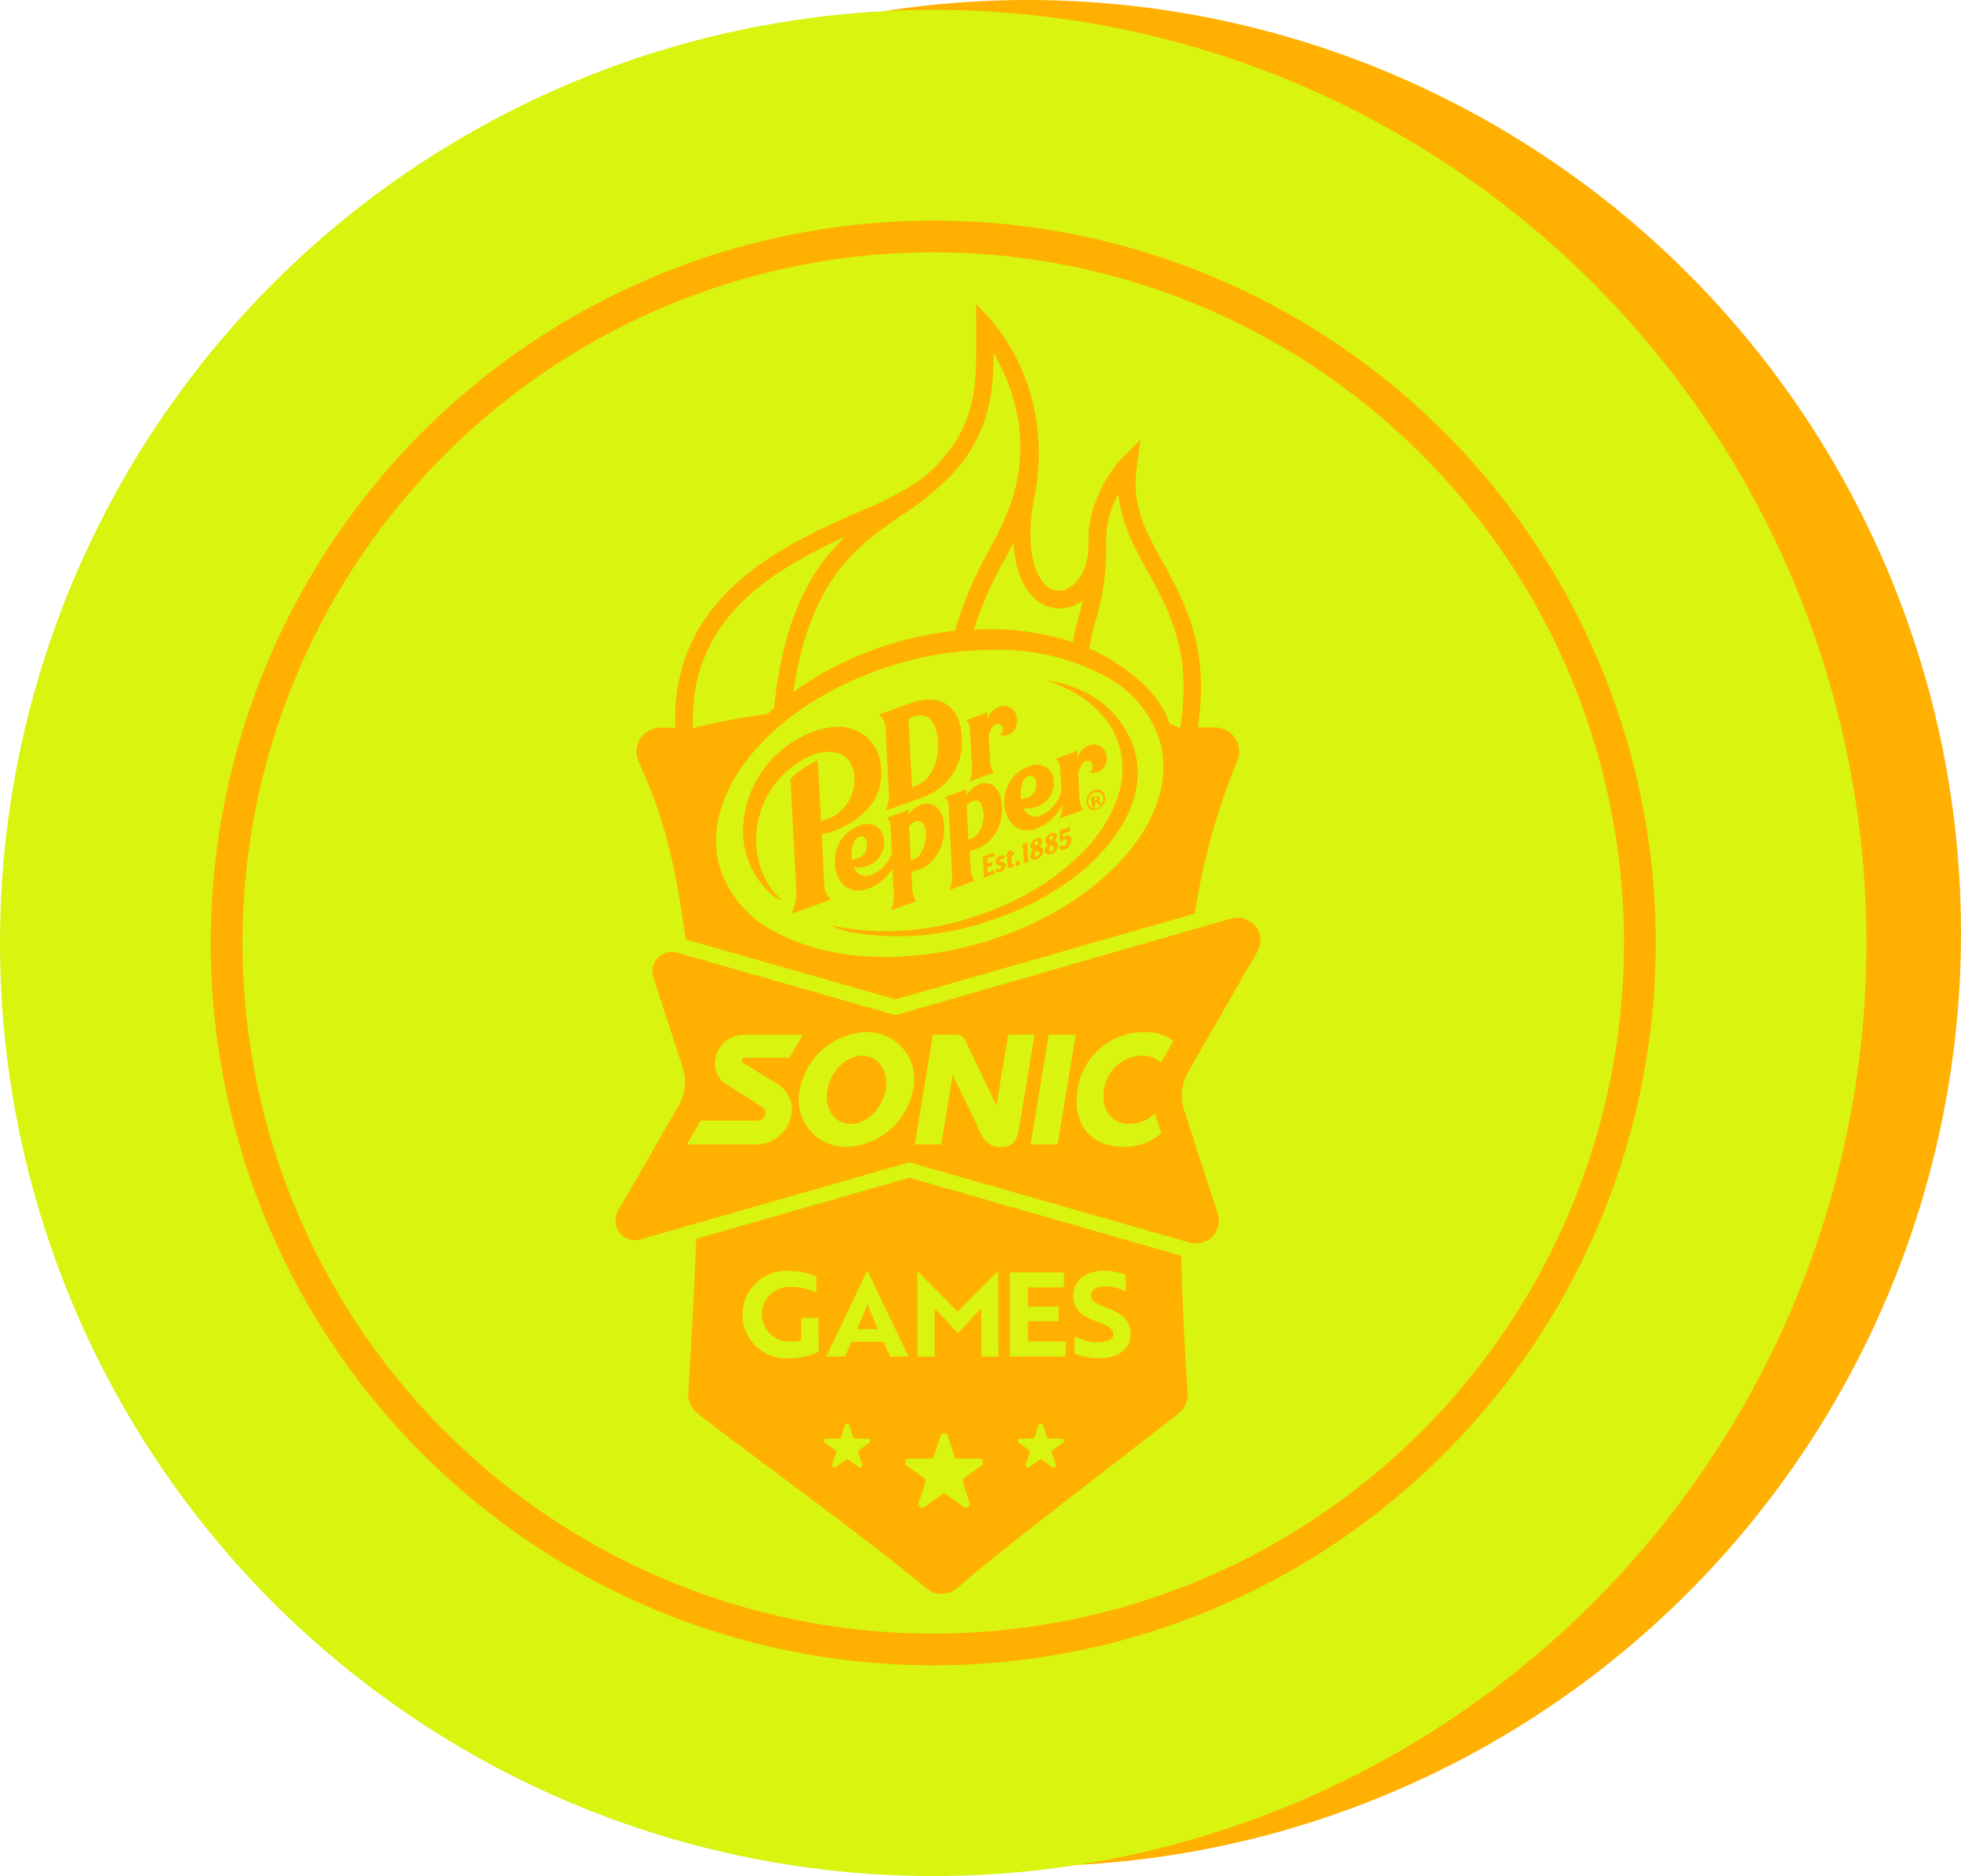<svg xmlns="http://www.w3.org/2000/svg" viewBox="0 0 247.21 236.54"><defs><style>.cls-1{fill:#ffb000;}.cls-2{fill:#d8f40f;}.cls-3{fill:none;stroke:#ffb000;stroke-miterlimit:10;stroke-width:4px;}</style></defs><g id="Слой_2" data-name="Слой 2"><g id="Layer_1" data-name="Layer 1"><circle class="cls-1" cx="129.56" cy="117.65" r="117.65"/><circle class="cls-2" cx="117.65" cy="118.89" r="117.65"/><circle class="cls-3" cx="117.65" cy="118.89" r="89.08"/><path class="cls-1" d="M108.7,133.11c-2,0-4,1.93-4.41,4.3s.93,4.3,2.95,4.3,4-1.93,4.41-4.3S110.73,133.11,108.7,133.11Z"/><path class="cls-1" d="M108.07,167.58h2.6c-.49-1.11-1-2.23-1.29-3.16C109.07,165.16,108.51,166.58,108.07,167.58Z"/><path class="cls-1" d="M128.33,109.16a.43.43,0,0,0,.25-.42.22.22,0,0,0-.29-.22.45.45,0,0,0-.25.42A.21.21,0,0,0,128.33,109.16Z"/><path class="cls-1" d="M125.32,110.18l0-.58a.77.77,0,0,1-.31.24l-.54.19,0-.69.32-.11a.38.38,0,0,1,.26,0l0-.64a.72.72,0,0,1-.24.18l-.33.12c0-.07,0-.62,0-.69l.47-.15a.53.53,0,0,1,.35,0l0-.55-1.47.51a.57.57,0,0,1,.11.34c0,.6.1,1.86.1,1.86a1.14,1.14,0,0,1-.07.5Z"/><path class="cls-1" d="M126.19,108.31a.6.6,0,0,1,.4,0l0-.42a1.22,1.22,0,0,0-.41,0,.79.79,0,0,0-.68.77c0,.26.17.37.44.42s.32.13.33.25a.29.29,0,0,1-.18.23.67.67,0,0,1-.53-.07l0,.5a2,2,0,0,0,.53-.08.85.85,0,0,0,.67-.84.37.37,0,0,0-.32-.38c-.27-.07-.4-.11-.42-.2S126.07,108.35,126.19,108.31Z"/><path class="cls-1" d="M127.09,107.33l-.33.79L127,108l0,.95a.67.67,0,0,0,.11.41.31.31,0,0,0,.35.06,1.32,1.32,0,0,0,.34-.2V109a.21.21,0,0,1-.28-.22l0-.91.33-.12v-.42a.8.8,0,0,1-.22.13l-.12,0c0-.24,0-.22,0-.34Z"/><path class="cls-1" d="M129.76,108.61a.4.4,0,0,1-.17-.36l-.12-2.15-.71.62a.41.41,0,0,1,.24.38l.07,1.33a1.06,1.06,0,0,1-.1.46Z"/><path class="cls-1" d="M132.58,107.65a1.15,1.15,0,0,0,.79-1.07.51.51,0,0,0-.29-.46l-.16-.06a1,1,0,0,0,.31-.62c0-.4-.34-.51-.73-.37a1,1,0,0,0-.72.94.47.47,0,0,0,.19.37.36.36,0,0,0,.15.09,1.12,1.12,0,0,0-.38.77C131.77,107.66,132.15,107.81,132.58,107.65Zm-.07-2.29a.18.18,0,0,1,.24.18.68.68,0,0,1-.17.43c-.14,0-.28-.13-.29-.28A.32.32,0,0,1,132.51,105.36Zm0,1.24c.24.09.37.16.37.35a.42.42,0,0,1-.27.39.23.23,0,0,1-.32-.21A.83.83,0,0,1,132.46,106.6Z"/><path class="cls-1" d="M130.72,108.32a1.17,1.17,0,0,0,.79-1.07.54.54,0,0,0-.29-.46.73.73,0,0,0-.17-.07.92.92,0,0,0,.32-.61c0-.4-.34-.51-.74-.37a1,1,0,0,0-.72.94.5.5,0,0,0,.19.37.72.72,0,0,0,.16.09,1.12,1.12,0,0,0-.38.77C129.9,108.33,130.29,108.47,130.72,108.32Zm-.08-2.29a.18.18,0,0,1,.25.18.74.74,0,0,1-.17.43c-.14,0-.29-.14-.29-.28A.32.32,0,0,1,130.64,106Zm0,1.24c.24.08.36.16.37.34a.41.41,0,0,1-.27.39.22.22,0,0,1-.32-.21A.82.82,0,0,1,130.6,107.27Z"/><path class="cls-1" d="M134.91,104.21a1,1,0,0,1-.29.15l-1,.35,0,1.31.24.07a.57.57,0,0,1,.29-.29c.19-.06.34,0,.35.28a.56.56,0,0,1-.91.5l0,.51a1.23,1.23,0,0,0,.61,0,1.28,1.28,0,0,0,.87-1.21.5.5,0,0,0-.72-.49,1.17,1.17,0,0,0-.38.23v-.5l.87-.31Z"/><path class="cls-1" d="M103.59,105.18a10.62,10.62,0,0,0,3.9-1.6c3-2,3.78-4.33,3.57-6.78a5.35,5.35,0,0,0-5.75-5.16,9.89,9.89,0,0,0-3.39.86,13.58,13.58,0,0,0-8.24,11.81,10.76,10.76,0,0,0,3.55,8.43,4.33,4.33,0,0,0,1.4.79c-3.07-2.56-3.49-6.53-3.25-8.77a11.52,11.52,0,0,1,7.32-9.68c2.53-.79,4.82,0,5,2.83a5.32,5.32,0,0,1-3,5.22,4.79,4.79,0,0,1-1.2.38l-.4-7.63a10.07,10.07,0,0,0-3.44,2.34l.71,13.69a6.32,6.32,0,0,1-.58,3.29c.37-.13,4-1.43,4.91-1.76a2.9,2.9,0,0,1-.8-2.09Z"/><path class="cls-1" d="M126.62,101.19c0,2.36,1.63,4,3.87,3.35a6.26,6.26,0,0,0,3.43-3.05,3.36,3.36,0,0,1-.38,1.71l3-1.07a3.07,3.07,0,0,1-.47-1.75c0-.22-.07-1.22-.12-2.34a2.43,2.43,0,0,1,.71-2,.68.68,0,0,1,1.06.34.91.91,0,0,1-.36,1,1.71,1.71,0,0,0,2.14-1.91,1.64,1.64,0,0,0-2.12-1.54,2.4,2.4,0,0,0-1.55,1.73c0-.63,0-1,0-1l-2.68,1a1.6,1.6,0,0,1,.51,1.21l.15,2.85a4.73,4.73,0,0,1-2.71,3.16,1.64,1.64,0,0,1-2.06-1,3.76,3.76,0,0,0,1.86-.22,3.24,3.24,0,0,0,1.93-3.29,2.09,2.09,0,0,0-3-1.76A4.62,4.62,0,0,0,126.62,101.19Zm3.09-3.36c.72-.14.93.55.93,1a1.81,1.81,0,0,1-.93,1.69,1.92,1.92,0,0,1-1,.19C128.51,98.9,129.16,97.94,129.71,97.83Z"/><path class="cls-1" d="M119,104.06c-.13-2.39-1.65-3-2.72-2.63a2.79,2.79,0,0,0-1.75,1.35l0-.66-2.74,1a1.6,1.6,0,0,1,.5,1.22c0,.23.08,1.62.16,3.16a4.48,4.48,0,0,1-2.75,2.86,1.64,1.64,0,0,1-2.06-1,3.76,3.76,0,0,0,1.86-.23,3.2,3.2,0,0,0,1.93-3.28,2.09,2.09,0,0,0-3-1.76,4.62,4.62,0,0,0-3.16,4.7c0,2.37,1.64,4,3.87,3.35a5.73,5.73,0,0,0,3.37-2.67c.14,2.77.16,3.14.16,3.19a5.55,5.55,0,0,1-.33,2.12l3.13-1.14a3.48,3.48,0,0,1-.47-1.75l-.1-2a5.69,5.69,0,0,0,1.92-.72A5.76,5.76,0,0,0,119,104.06Zm-10.62,1.4c.71-.14.92.55.93,1a1.85,1.85,0,0,1-.94,1.69,2,2,0,0,1-1,.19C107.2,106.53,107.85,105.57,108.41,105.46Zm7.44,2.47a2.26,2.26,0,0,1-1,.55l-.22-4.32a1.72,1.72,0,0,1,.94-.62c.71-.12,1.12.48,1.16,1.36A4.13,4.13,0,0,1,115.85,107.93Z"/><path class="cls-1" d="M123.52,98.84a3.15,3.15,0,0,0-1.68,1.5l0-.83-2.74,1a1.56,1.56,0,0,1,.49,1.21l.44,8.38a5,5,0,0,1-.31,2.09s2.74-1,3.11-1.12a3.51,3.51,0,0,1-.47-1.75l-.11-2.07a5.42,5.42,0,0,0,1.87-.71,5.48,5.48,0,0,0,2.18-5C126.1,99,124.68,98.46,123.52,98.84Zm-.43,6.5a2.34,2.34,0,0,1-1,.52l-.22-4.32a1.89,1.89,0,0,1,1-.61c.71-.12,1,.58,1.1,1.45A3.82,3.82,0,0,1,123.09,105.34Z"/><path class="cls-1" d="M124.47,90.82c0-.62,0-1,0-1l-2.68,1a1.58,1.58,0,0,1,.51,1.21l.22,4.26a5.17,5.17,0,0,1-.25,2.22l3-1.07a3,3,0,0,1-.47-1.75c0-.21-.06-1.22-.12-2.33a2.12,2.12,0,0,1,.72-2,.66.66,0,0,1,1,.33.91.91,0,0,1-.36,1,1.7,1.7,0,0,0,2.14-1.91A1.63,1.63,0,0,0,126,89.1,2.37,2.37,0,0,0,124.47,90.82Z"/><path class="cls-1" d="M111.66,92.06c0,.72.37,7.22.39,7.51a4.37,4.37,0,0,1-.42,2.63c.52-.18,4.15-1.45,5.09-1.83a7.33,7.33,0,0,0,4.51-7.53c-.2-4.07-3-5.33-6.07-4.31-.82.28-3.72,1.36-4.37,1.57A2.29,2.29,0,0,1,111.66,92.06Zm4.76-1.85c1.31.31,1.8,1.9,1.85,3.45.07,1.77-.51,3.9-1.89,4.91a5.3,5.3,0,0,1-1.41.7c0-.32-.42-7.9-.46-8.58A2.73,2.73,0,0,1,116.42,90.21Z"/><path class="cls-1" d="M137.47,102.05a1,1,0,0,0,.88,0,1.53,1.53,0,0,0,.75-.63,1.41,1.41,0,0,0,.2-1,1,1,0,0,0-1.36-.79,1.48,1.48,0,0,0-.74.62,1.38,1.38,0,0,0-.21,1A1,1,0,0,0,137.47,102.05Zm-.12-1.6a1.11,1.11,0,0,1,.63-.54.81.81,0,0,1,1.11.64,1.12,1.12,0,0,1-.16.81,1.18,1.18,0,0,1-.61.54.88.88,0,0,1-.73-.05.83.83,0,0,1-.4-.61A1.2,1.2,0,0,1,137.35,100.45Z"/><path class="cls-1" d="M138.08,101.63l-.08-.48.07,0,.08,0,.12,0a.16.16,0,0,1,.11.07,1,1,0,0,1,.05.16.91.91,0,0,0,0,.17l.32-.11,0,0s0,0,0,0,0,0,0,0l0-.12a.29.29,0,0,0-.16-.26.43.43,0,0,0-.2,0,.58.58,0,0,0,.21-.17.36.36,0,0,0,0-.28.27.27,0,0,0-.22-.25.66.66,0,0,0-.27,0l-.26.09-.35.13.22,1.34Zm-.1-1.13a.64.64,0,0,1,.2,0,.13.13,0,0,1,.13.12.22.22,0,0,1,0,.18.41.41,0,0,1-.18.12l-.13,0-.07-.39Z"/><path class="cls-1" d="M140.82,93.22c3.15,8-4.79,18-17.73,22.25a34.46,34.46,0,0,1-18.32,1.23,9.39,9.39,0,0,0,2.89.9A35.19,35.19,0,0,0,125,116c12.94-4.29,20.88-14.25,17.73-22.25a12.29,12.29,0,0,0-7.35-7.08,14,14,0,0,0-3.46-.87C136.22,87.21,139.45,89.74,140.82,93.22Z"/><path class="cls-1" d="M86,115.36c.16,1,.29,2,.43,3.08L112.88,126l37.75-10.82a82.1,82.1,0,0,1,5.29-19.09,3.11,3.11,0,0,0,.14-2.28,3.06,3.06,0,0,0-2.9-2.09H151c1.54-10-1.62-15.76-4.42-20.84-2.07-3.75-3.85-7-3.34-11.37l.1-.83.43-3.25-2.31,2.33c-1.71,1.72-4.37,6.08-4.24,10.47a.76.76,0,0,1,0,.15c.07,3.25-1.24,5.1-2.49,5.76A2.36,2.36,0,0,1,132.1,74c-1.67-1.25-3-5-1.63-11.78a26,26,0,0,0,.22-8.7.76.76,0,0,0,0-.16,25.76,25.76,0,0,0-5.72-13l-1.91-2v2.78c0,.36,0,.61,0,.86s0,.59,0,1.06,0,.72,0,1.11c0,3.69,0,9-4.29,13.73l0,0c-.23.29-.48.57-.74.85a21.53,21.53,0,0,1-2.33,2,44.19,44.19,0,0,1-7.25,3.71C98.87,68.66,84.51,75.1,85.14,91.75H83.43a3.2,3.2,0,0,0-2.41,1A3.05,3.05,0,0,0,80.51,96C82.08,99.62,84.36,104.45,86,115.36Zm52.13-37.14a31.12,31.12,0,0,0,1.3-10h0v0A12.17,12.17,0,0,1,141,62.27c.31,3.63,1.94,6.6,3.65,9.71,2.8,5.08,5.69,10.33,4.11,19.87a9.61,9.61,0,0,0-1.34-.61c-1.13-3.56-4.42-6.4-8.21-8.54-.6-.34-1.24-.64-1.89-.93A34.44,34.44,0,0,1,138.12,78.22Zm1.12,7a13.93,13.93,0,0,1,7,8.3c2.67,9.72-7.6,21.14-22.9,25.46-9.6,2.7-19.24,2.11-25.79-1.58a13.7,13.7,0,0,1-6.86-8.18c-2.7-9.82,7.57-21.32,22.89-25.64a42.67,42.67,0,0,1,11.58-1.65A28.89,28.89,0,0,1,139.24,85.2Zm-8.47-9.47a4.6,4.6,0,0,0,5,.4,6.06,6.06,0,0,0,.76-.48c-.17.69-.34,1.35-.52,2-.28,1-.56,2.08-.78,3.3a33.57,33.57,0,0,0-12.48-1.57,47.06,47.06,0,0,1,3.82-8.73c.4-.76.8-1.52,1.18-2.28C128,73,129.78,75,130.77,75.73ZM113.7,64.94a34.56,34.56,0,0,0,5.81-4.65c5.54-5.45,5.73-11.7,5.75-15.77a25.16,25.16,0,0,1,3.22,9.07c.72,7.24-1.42,11.31-3.9,16a47.6,47.6,0,0,0-4.2,9.94,43.61,43.61,0,0,0-7.15,1.4A41.38,41.38,0,0,0,100,87.28C102.09,72.92,108.23,68.69,113.7,64.94Zm-7.12,2.7c-4.14,3.93-7.78,9.88-9,21.64l-.81.74a83.37,83.37,0,0,0-9.4,1.79C86.75,78,97.46,71.85,106.58,67.64Z"/><path class="cls-1" d="M114.63,148.49l-26.86,7.7c-.22,6.5-.61,13-1,19.38a3.08,3.08,0,0,0,1,2.49c.62.55,3.44,2.66,8.37,6.34,7.21,5.39,17.1,12.77,20.54,15.79a3.1,3.1,0,0,0,2.05.77,3.06,3.06,0,0,0,2-.78c3.38-3.06,13.82-11.11,20.73-16.44,3.82-3,6.58-5.07,7.26-5.67a3,3,0,0,0,1-2.5q-.59-8.59-.82-17.24ZM103.2,170.44a8.34,8.34,0,0,1-3.61.81,5.52,5.52,0,1,1,0-11,7.83,7.83,0,0,1,3.33.72V163a7.2,7.2,0,0,0-3.18-.74,3.45,3.45,0,1,0-.1,6.89A5.09,5.09,0,0,0,101,169v-2.83h2.17Zm6.39,11.46-1.28.94a.28.28,0,0,0-.1.32l.49,1.5a.3.3,0,0,1-.45.33l-1.28-.94a.3.3,0,0,0-.34,0l-1.28.94a.29.29,0,0,1-.44-.33l.49-1.5a.28.28,0,0,0-.11-.32L104,181.9a.29.29,0,0,1,.17-.52h1.59a.29.29,0,0,0,.27-.19l.49-1.51a.29.29,0,0,1,.55,0l.48,1.51a.3.3,0,0,0,.28.19h1.58A.29.29,0,0,1,109.59,181.9Zm1.76-12.73h-4l-.83,1.88h-2.37l5.15-10.79h.08l5.17,10.79H112.2Zm12.39,15.61-2.17,1.58a.49.49,0,0,0-.18.54l.83,2.55a.48.48,0,0,1-.75.54l-2.17-1.57a.47.47,0,0,0-.57,0L116.57,190a.48.48,0,0,1-.75-.54l.83-2.55a.49.49,0,0,0-.18-.54l-2.17-1.58a.49.49,0,0,1,.29-.88h2.68a.48.48,0,0,0,.46-.33l.83-2.55a.48.48,0,0,1,.92,0l.83,2.55a.47.47,0,0,0,.46.33h2.68A.49.49,0,0,1,123.74,184.78Zm2.13-13.73H123.7v-6l-.56.49c-.78.86-1.58,1.71-2.38,2.55q-1.19-1.26-2.37-2.55l-.56-.49v6h-2.17V160.26h0l5.06,5.11,5.06-5.11h.05ZM134,181.9l-1.29.94a.28.28,0,0,0-.1.32l.49,1.5a.29.29,0,0,1-.44.33l-1.28-.94a.3.3,0,0,0-.34,0l-1.28.94a.3.3,0,0,1-.45-.33l.49-1.5a.28.28,0,0,0-.1-.32l-1.28-.94a.29.29,0,0,1,.17-.52h1.58a.27.27,0,0,0,.27-.19l.49-1.51a.29.29,0,0,1,.55,0l.49,1.51a.29.29,0,0,0,.27.19h1.59A.29.29,0,0,1,134,181.9Zm.31-10.85h-7V160.43h6.83v1.9h-4.56v2.42h3.86v1.83h-3.86v2.56h4.78Zm4.3.2a8.31,8.31,0,0,1-3.16-.6v-2.18a7,7,0,0,0,2.67.76,3.54,3.54,0,0,0,.94-.06c.81-.11,1.29-.42,1.29-.94,0-.71-.64-1.08-2.1-1.61-1.86-.68-2.95-1.46-2.95-3.3s1.57-3.1,3.85-3.1a7.37,7.37,0,0,1,2.77.53v2.1a5.38,5.38,0,0,0-2.59-.65c-1.09,0-1.8.42-1.8,1.1s.57,1,2,1.6c1.86.72,3,1.5,3,3.28S141.14,171.25,138.64,171.25Z"/><path class="cls-1" d="M158.5,120a2.87,2.87,0,0,0-3.28-4.19L112.88,128l-27.5-7.88a2.39,2.39,0,0,0-2.44.65,2.42,2.42,0,0,0-.57,2.46l3.69,11.32a6,6,0,0,1-.51,4.88l-7.64,13.25a2.46,2.46,0,0,0,2.8,3.59l33.92-9.73.26.08L150,156.67A2.88,2.88,0,0,0,153.5,153l-4.22-13a6.06,6.06,0,0,1,.51-4.87Zm-58.69,20.2a4.48,4.48,0,0,1-4.39,4.09H86.59l1.74-3h7.26a1,1,0,0,0,.89-.93.85.85,0,0,0-.4-.8l-4.44-2.81h0a3.08,3.08,0,0,1-1.51-2.93,3.67,3.67,0,0,1,3.6-3.35h7.48l-1.68,2.9H93.85a.35.35,0,0,0-.35.33.29.29,0,0,0,.1.25L98,136.66h0A3.76,3.76,0,0,1,99.81,140.24Zm15.3-2.83a8.86,8.86,0,0,1-8.35,7.23,5.93,5.93,0,0,1-5.93-7.23,8.87,8.87,0,0,1,8.35-7.24A5.93,5.93,0,0,1,115.11,137.41Zm11.06,7.22a2.37,2.37,0,0,1-2.38-1.41l-3.69-7.63-1.44,8.74h-3.34l2.29-13.84h2.93a1.26,1.26,0,0,1,1.14.72l3.94,8.18,1.47-8.9h3.34l-1.94,11.73C128.23,143.86,127.58,144.63,126.17,144.63Zm7.16-.3h-3.42l2.29-13.84h3.42Zm9.17-2.62a4.19,4.19,0,0,0,3.08-1.32l.82,2.55a7,7,0,0,1-4.74,1.7c-4.28,0-6.53-3-5.82-7.29a8.45,8.45,0,0,1,8.47-7.17,5.55,5.55,0,0,1,3.62,1.1L146.36,134a3.24,3.24,0,0,0-2.49-.89,4.84,4.84,0,0,0-4.66,4.17C138.77,139.92,140.08,141.71,142.5,141.71Z"/></g></g></svg>